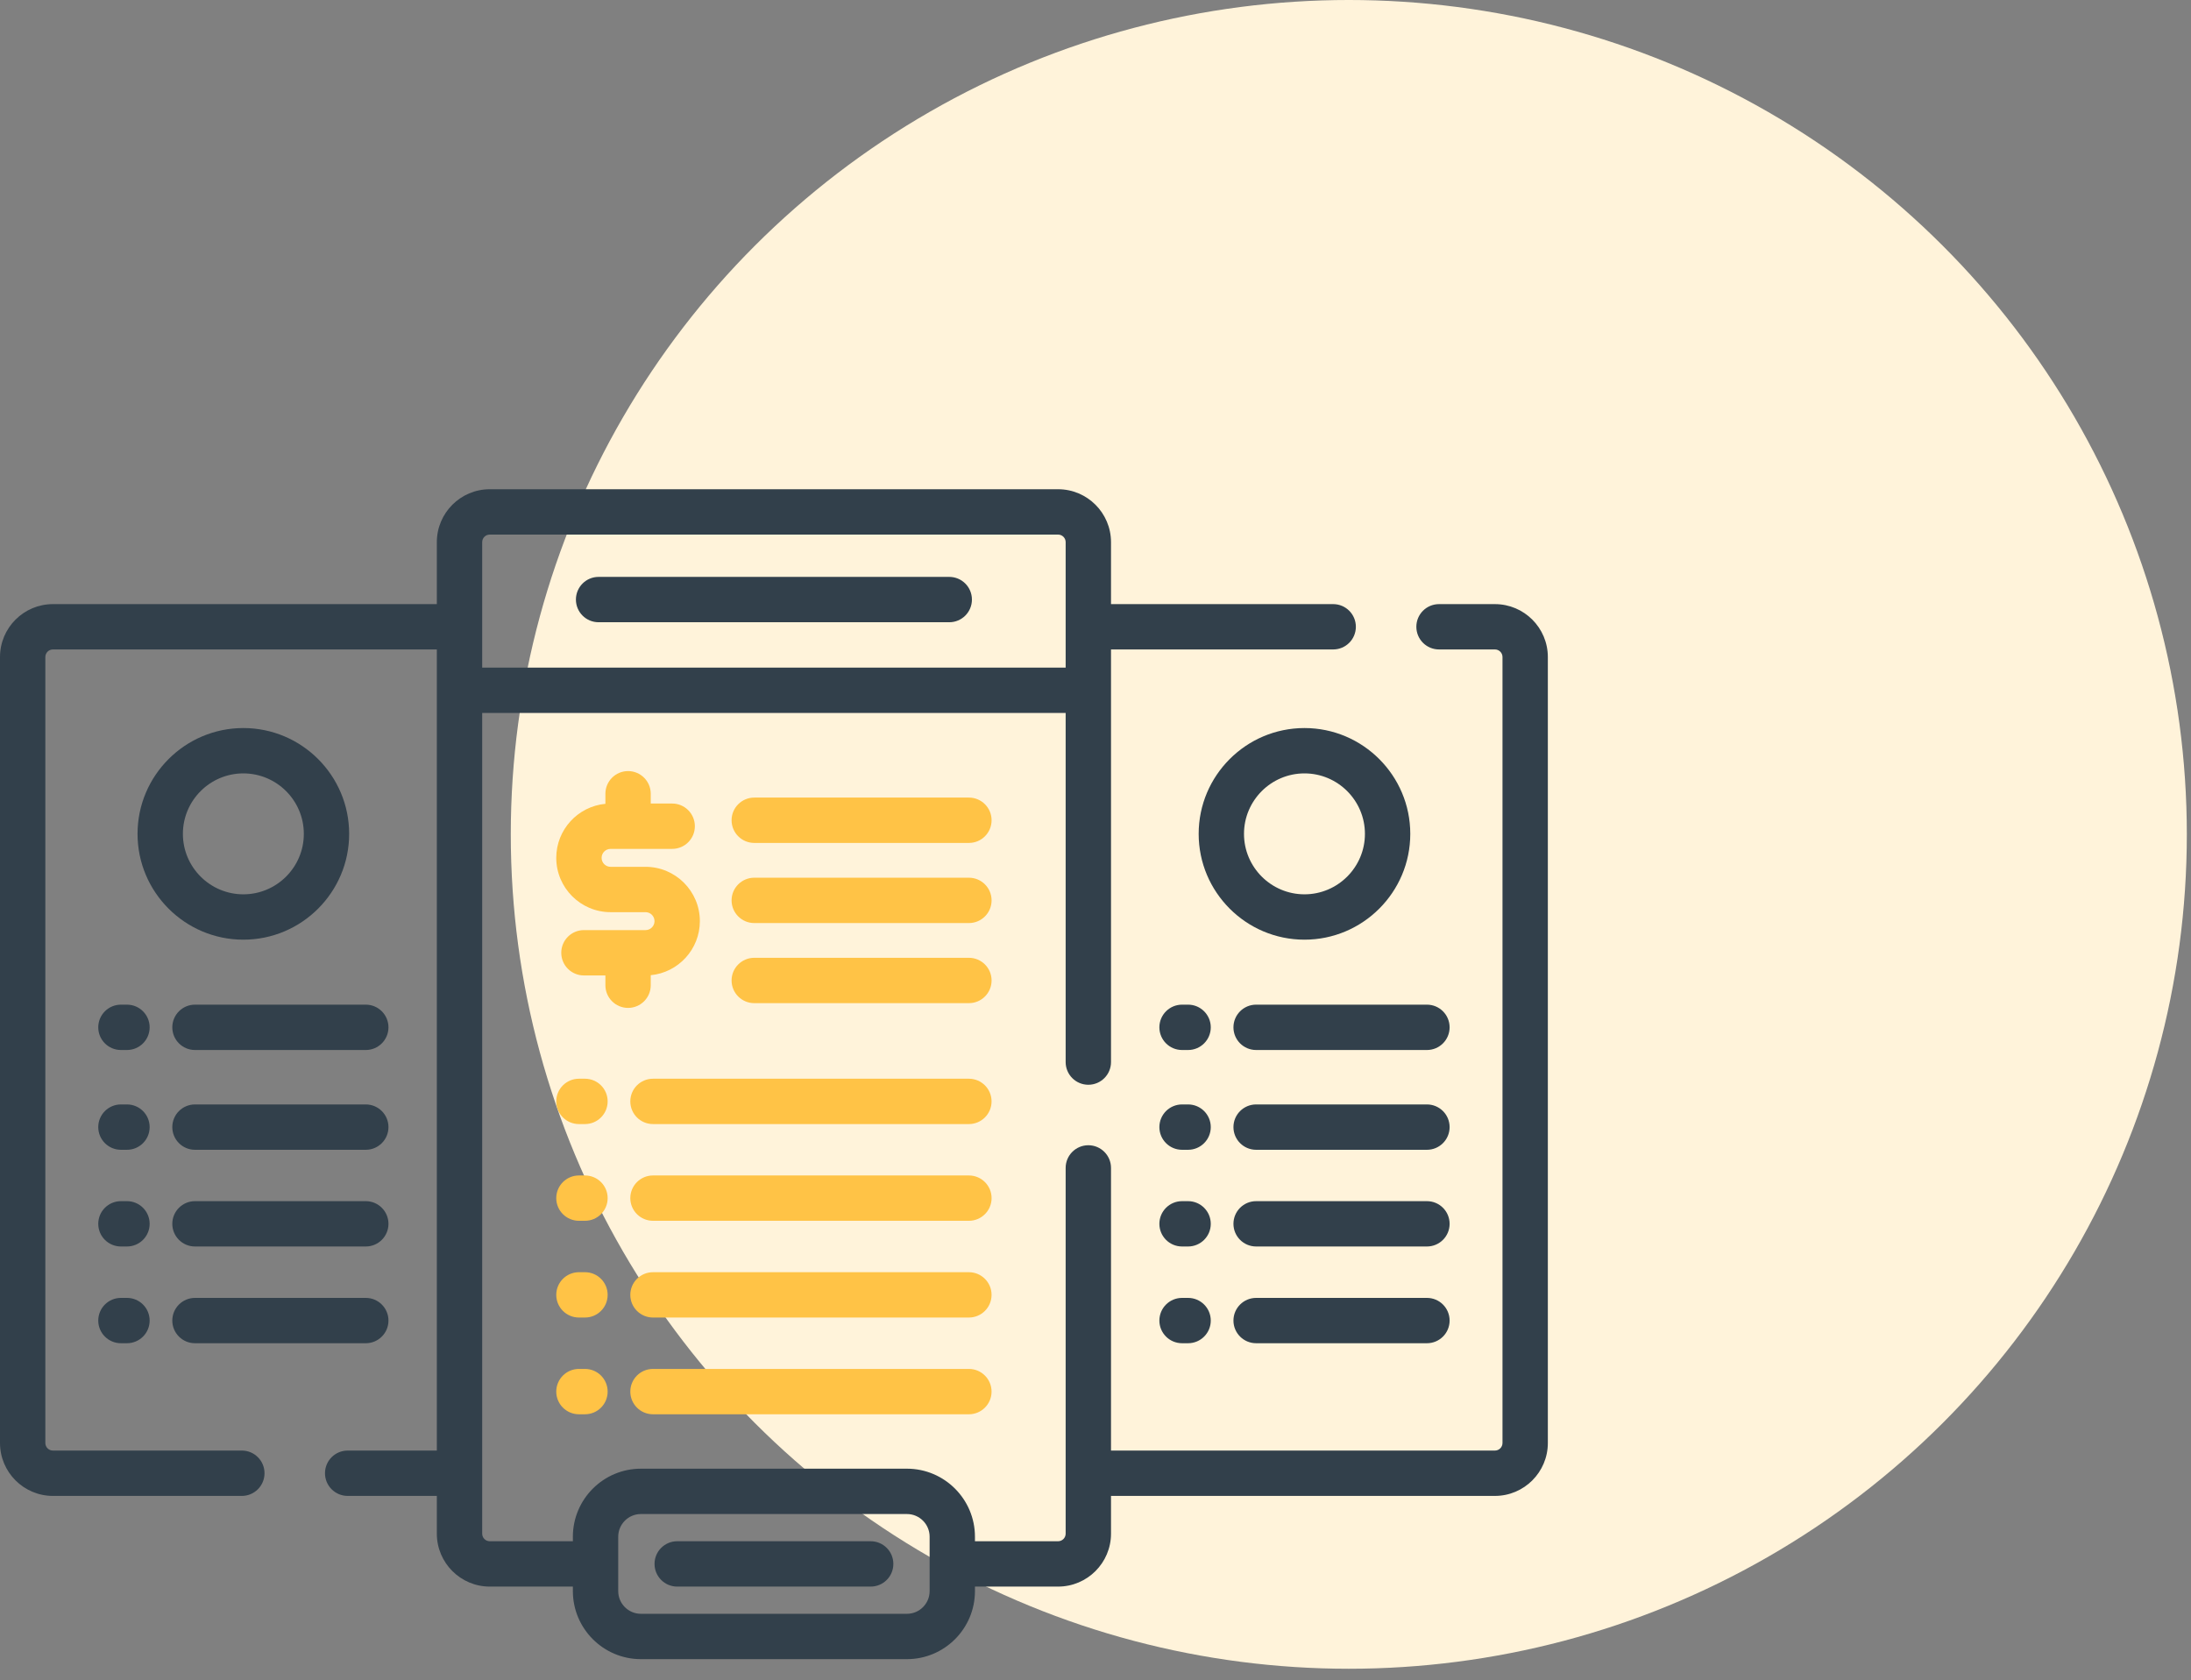 <svg width="103" height="79" viewBox="0 0 103 79" fill="none" xmlns="http://www.w3.org/2000/svg">
<rect x="0" y="0" width="103" height="79" fill="#808080" stroke="none"/>
<ellipse cx="63.408" cy="39.226" rx="39.396" ry="39.226" fill="#FFF3DA"/>
<path d="M70.278 28.401H67.649C67.06 28.401 66.583 28.878 66.583 29.466C66.583 30.055 67.06 30.532 67.649 30.532H70.278C70.474 30.532 70.633 30.692 70.633 30.888V67.838C70.633 68.034 70.474 68.194 70.278 68.194H52.229V54.906C52.229 54.317 51.751 53.84 51.163 53.84C50.574 53.84 50.097 54.317 50.097 54.906V72.102C50.097 72.298 49.937 72.457 49.742 72.457H45.833V72.244C45.833 70.481 44.399 69.046 42.636 69.046H30.129C28.366 69.046 26.931 70.481 26.931 72.244V72.457H23.023C22.827 72.457 22.668 72.298 22.668 72.102V33.517H50.097V49.931C50.097 50.52 50.574 50.997 51.163 50.997C51.751 50.997 52.229 50.52 52.229 49.931V30.532H62.674C63.263 30.532 63.74 30.055 63.74 29.466C63.74 28.878 63.263 28.401 62.674 28.401H52.229V25.487C52.229 24.116 51.113 23 49.742 23H23.023C21.652 23 20.536 24.116 20.536 25.487V28.401H2.487C1.116 28.401 0 29.516 0 30.888V67.838C0 69.21 1.116 70.326 2.487 70.326H11.37C11.958 70.326 12.435 69.848 12.435 69.26C12.435 68.671 11.958 68.194 11.37 68.194H2.487C2.291 68.194 2.132 68.034 2.132 67.838V30.888C2.132 30.692 2.291 30.532 2.487 30.532H20.536V68.194H16.344C15.755 68.194 15.278 68.671 15.278 69.26C15.278 69.848 15.755 70.326 16.344 70.326H20.536V72.102C20.536 73.473 21.652 74.589 23.023 74.589H26.931V74.802C26.931 76.566 28.366 78 30.129 78H42.636C44.399 78 45.833 76.566 45.833 74.802V74.589H49.742C51.113 74.589 52.229 73.473 52.229 72.102V70.326H70.278C71.649 70.326 72.765 69.21 72.765 67.838V30.888C72.765 29.516 71.649 28.401 70.278 28.401ZM22.668 25.487C22.668 25.291 22.827 25.132 23.023 25.132H49.742C49.937 25.132 50.097 25.291 50.097 25.487V31.385H22.668V25.487ZM43.702 74.802C43.702 75.39 43.224 75.868 42.636 75.868H30.129C29.541 75.868 29.063 75.39 29.063 74.802V72.244C29.063 71.656 29.541 71.178 30.129 71.178H42.636C43.224 71.178 43.702 71.656 43.702 72.244V74.802Z" fill="#32404B"/>
<path d="M45.549 37.496H35.458C34.87 37.496 34.392 37.973 34.392 38.562C34.392 39.151 34.87 39.628 35.458 39.628H45.549C46.137 39.628 46.615 39.151 46.615 38.562C46.615 37.973 46.137 37.496 45.549 37.496Z" fill="#FFC346"/>
<path d="M45.549 41.263H35.458C34.87 41.263 34.392 41.74 34.392 42.329C34.392 42.917 34.87 43.395 35.458 43.395H45.549C46.137 43.395 46.615 42.917 46.615 42.329C46.615 41.74 46.137 41.263 45.549 41.263Z" fill="#FFC346"/>
<path d="M45.549 45.028H35.458C34.87 45.028 34.392 45.506 34.392 46.094C34.392 46.683 34.87 47.16 35.458 47.16H45.549C46.137 47.16 46.615 46.683 46.615 46.094C46.615 45.506 46.137 45.028 45.549 45.028Z" fill="#FFC346"/>
<path d="M45.548 50.713H30.697C30.108 50.713 29.631 51.19 29.631 51.779C29.631 52.367 30.108 52.845 30.697 52.845H45.548C46.137 52.845 46.614 52.367 46.614 51.779C46.614 51.19 46.137 50.713 45.548 50.713Z" fill="#FFC346"/>
<path d="M45.549 55.261H30.697C30.109 55.261 29.631 55.738 29.631 56.327C29.631 56.915 30.109 57.392 30.697 57.392H45.549C46.137 57.392 46.615 56.915 46.615 56.327C46.615 55.738 46.137 55.261 45.549 55.261Z" fill="#FFC346"/>
<path d="M45.548 59.809H30.697C30.108 59.809 29.631 60.286 29.631 60.874C29.631 61.463 30.108 61.94 30.697 61.94H45.548C46.137 61.94 46.614 61.463 46.614 60.874C46.614 60.286 46.137 59.809 45.548 59.809Z" fill="#FFC346"/>
<path d="M45.548 64.356H30.697C30.108 64.356 29.631 64.834 29.631 65.422C29.631 66.011 30.108 66.488 30.697 66.488H45.548C46.137 66.488 46.614 66.011 46.614 65.422C46.614 64.834 46.137 64.356 45.548 64.356Z" fill="#FFC346"/>
<path d="M27.5 50.713H27.216C26.628 50.713 26.15 51.19 26.15 51.779C26.15 52.367 26.628 52.845 27.216 52.845H27.5C28.089 52.845 28.566 52.367 28.566 51.779C28.566 51.19 28.089 50.713 27.5 50.713Z" fill="#FFC346"/>
<path d="M27.5 55.261H27.216C26.628 55.261 26.15 55.738 26.15 56.327C26.15 56.915 26.628 57.392 27.216 57.392H27.5C28.089 57.392 28.566 56.915 28.566 56.327C28.566 55.738 28.089 55.261 27.5 55.261Z" fill="#FFC346"/>
<path d="M27.5 59.809H27.216C26.628 59.809 26.15 60.286 26.15 60.874C26.15 61.463 26.628 61.94 27.216 61.94H27.5C28.089 61.94 28.566 61.463 28.566 60.874C28.566 60.286 28.089 59.809 27.5 59.809Z" fill="#FFC346"/>
<path d="M27.5 64.356H27.216C26.628 64.356 26.15 64.834 26.15 65.422C26.15 66.011 26.628 66.488 27.216 66.488H27.5C28.089 66.488 28.566 66.011 28.566 65.422C28.566 64.834 28.089 64.356 27.5 64.356Z" fill="#FFC346"/>
<path d="M40.931 72.457H31.835C31.247 72.457 30.77 72.934 30.77 73.523C30.77 74.112 31.247 74.589 31.835 74.589H40.931C41.52 74.589 41.997 74.112 41.997 73.523C41.997 72.934 41.52 72.457 40.931 72.457Z" fill="#32404B"/>
<path d="M67.081 56.469H59.051C58.462 56.469 57.985 56.946 57.985 57.535C57.985 58.123 58.462 58.6 59.051 58.6H67.081C67.67 58.6 68.147 58.123 68.147 57.535C68.147 56.946 67.67 56.469 67.081 56.469Z" fill="#32404B"/>
<path d="M55.853 56.469H55.569C54.98 56.469 54.503 56.946 54.503 57.535C54.503 58.123 54.98 58.6 55.569 58.6H55.853C56.441 58.6 56.919 58.123 56.919 57.535C56.919 56.946 56.441 56.469 55.853 56.469Z" fill="#32404B"/>
<path d="M67.081 61.017H59.051C58.463 61.017 57.985 61.494 57.985 62.083C57.985 62.671 58.463 63.148 59.051 63.148H67.081C67.67 63.148 68.147 62.671 68.147 62.083C68.147 61.494 67.67 61.017 67.081 61.017Z" fill="#32404B"/>
<path d="M55.853 61.017H55.569C54.98 61.017 54.503 61.494 54.503 62.083C54.503 62.671 54.98 63.148 55.569 63.148H55.853C56.442 63.148 56.919 62.671 56.919 62.083C56.919 61.494 56.442 61.017 55.853 61.017Z" fill="#32404B"/>
<path d="M67.081 51.922H59.051C58.463 51.922 57.985 52.399 57.985 52.988C57.985 53.576 58.463 54.054 59.051 54.054H67.081C67.67 54.054 68.147 53.576 68.147 52.988C68.147 52.399 67.67 51.922 67.081 51.922Z" fill="#32404B"/>
<path d="M55.853 51.922H55.569C54.98 51.922 54.503 52.399 54.503 52.988C54.503 53.576 54.98 54.054 55.569 54.054H55.853C56.442 54.054 56.919 53.576 56.919 52.988C56.919 52.399 56.442 51.922 55.853 51.922Z" fill="#32404B"/>
<path d="M67.081 47.231H59.051C58.462 47.231 57.985 47.709 57.985 48.297C57.985 48.886 58.462 49.363 59.051 49.363H67.081C67.67 49.363 68.147 48.886 68.147 48.297C68.147 47.709 67.67 47.231 67.081 47.231Z" fill="#32404B"/>
<path d="M55.853 47.231H55.569C54.98 47.231 54.503 47.709 54.503 48.297C54.503 48.886 54.98 49.363 55.569 49.363H55.853C56.441 49.363 56.919 48.886 56.919 48.297C56.919 47.709 56.441 47.231 55.853 47.231Z" fill="#32404B"/>
<path d="M17.196 56.469H9.166C8.577 56.469 8.1 56.946 8.1 57.535C8.1 58.123 8.577 58.6 9.166 58.6H17.196C17.784 58.6 18.262 58.123 18.262 57.535C18.262 56.946 17.784 56.469 17.196 56.469Z" fill="#32404B"/>
<path d="M5.969 56.469H5.685C5.096 56.469 4.619 56.946 4.619 57.535C4.619 58.123 5.096 58.6 5.685 58.6H5.969C6.558 58.6 7.035 58.123 7.035 57.535C7.035 56.946 6.558 56.469 5.969 56.469Z" fill="#32404B"/>
<path d="M9.166 63.148H17.196C17.784 63.148 18.262 62.671 18.262 62.083C18.262 61.494 17.784 61.017 17.196 61.017H9.166C8.577 61.017 8.1 61.494 8.1 62.083C8.1 62.671 8.577 63.148 9.166 63.148Z" fill="#32404B"/>
<path d="M5.969 61.017H5.685C5.096 61.017 4.619 61.494 4.619 62.083C4.619 62.671 5.096 63.148 5.685 63.148H5.969C6.558 63.148 7.035 62.671 7.035 62.083C7.035 61.494 6.558 61.017 5.969 61.017Z" fill="#32404B"/>
<path d="M17.196 51.922H9.166C8.577 51.922 8.1 52.399 8.1 52.988C8.1 53.576 8.577 54.054 9.166 54.054H17.196C17.784 54.054 18.262 53.576 18.262 52.988C18.262 52.399 17.784 51.922 17.196 51.922Z" fill="#32404B"/>
<path d="M5.969 51.922H5.685C5.096 51.922 4.619 52.399 4.619 52.988C4.619 53.576 5.096 54.054 5.685 54.054H5.969C6.558 54.054 7.035 53.576 7.035 52.988C7.035 52.399 6.558 51.922 5.969 51.922Z" fill="#32404B"/>
<path d="M17.196 47.231H9.166C8.577 47.231 8.1 47.709 8.1 48.297C8.1 48.886 8.577 49.363 9.166 49.363H17.196C17.784 49.363 18.262 48.886 18.262 48.297C18.262 47.709 17.784 47.231 17.196 47.231Z" fill="#32404B"/>
<path d="M5.969 47.231H5.685C5.096 47.231 4.619 47.709 4.619 48.297C4.619 48.886 5.096 49.363 5.685 49.363H5.969C6.558 49.363 7.035 48.886 7.035 48.297C7.035 47.709 6.558 47.231 5.969 47.231Z" fill="#32404B"/>
<path d="M56.35 39.202C56.35 41.944 58.581 44.176 61.324 44.176C64.067 44.176 66.298 41.944 66.298 39.202C66.298 36.459 64.067 34.227 61.324 34.227C58.581 34.227 56.35 36.459 56.35 39.202ZM64.166 39.202C64.166 40.769 62.891 42.044 61.324 42.044C59.757 42.044 58.481 40.769 58.481 39.202C58.481 37.634 59.757 36.359 61.324 36.359C62.891 36.359 64.166 37.634 64.166 39.202Z" fill="#32404B"/>
<path d="M11.44 44.176C14.183 44.176 16.414 41.944 16.414 39.202C16.414 36.459 14.183 34.227 11.44 34.227C8.698 34.227 6.466 36.459 6.466 39.202C6.466 41.944 8.698 44.176 11.44 44.176ZM11.44 36.359C13.008 36.359 14.283 37.634 14.283 39.202C14.283 40.769 13.008 42.044 11.44 42.044C9.873 42.044 8.598 40.769 8.598 39.202C8.598 37.634 9.873 36.359 11.44 36.359Z" fill="#32404B"/>
<path d="M44.626 27.121H28.14C27.551 27.121 27.074 27.598 27.074 28.187C27.074 28.776 27.551 29.253 28.14 29.253H44.626C45.214 29.253 45.691 28.776 45.691 28.187C45.691 27.598 45.214 27.121 44.626 27.121Z" fill="#32404B"/>
<path d="M29.526 47.384C30.114 47.384 30.592 46.907 30.592 46.319V45.846C31.886 45.722 32.901 44.63 32.901 43.305C32.901 41.897 31.756 40.751 30.348 40.751H28.704C28.471 40.751 28.282 40.562 28.282 40.33C28.282 40.097 28.471 39.908 28.704 39.908H31.6C32.189 39.908 32.666 39.431 32.666 38.842C32.666 38.254 32.189 37.776 31.6 37.776H30.592V37.316C30.592 36.727 30.114 36.25 29.526 36.25C28.937 36.25 28.46 36.727 28.46 37.316V37.789C27.166 37.912 26.15 39.004 26.15 40.33C26.15 41.738 27.296 42.883 28.704 42.883H30.348C30.58 42.883 30.769 43.072 30.769 43.305C30.769 43.537 30.58 43.726 30.348 43.726H27.451C26.862 43.726 26.385 44.203 26.385 44.792C26.385 45.381 26.862 45.858 27.451 45.858H28.46V46.319C28.46 46.907 28.937 47.384 29.526 47.384Z" fill="#FFC346"/>
</svg>

